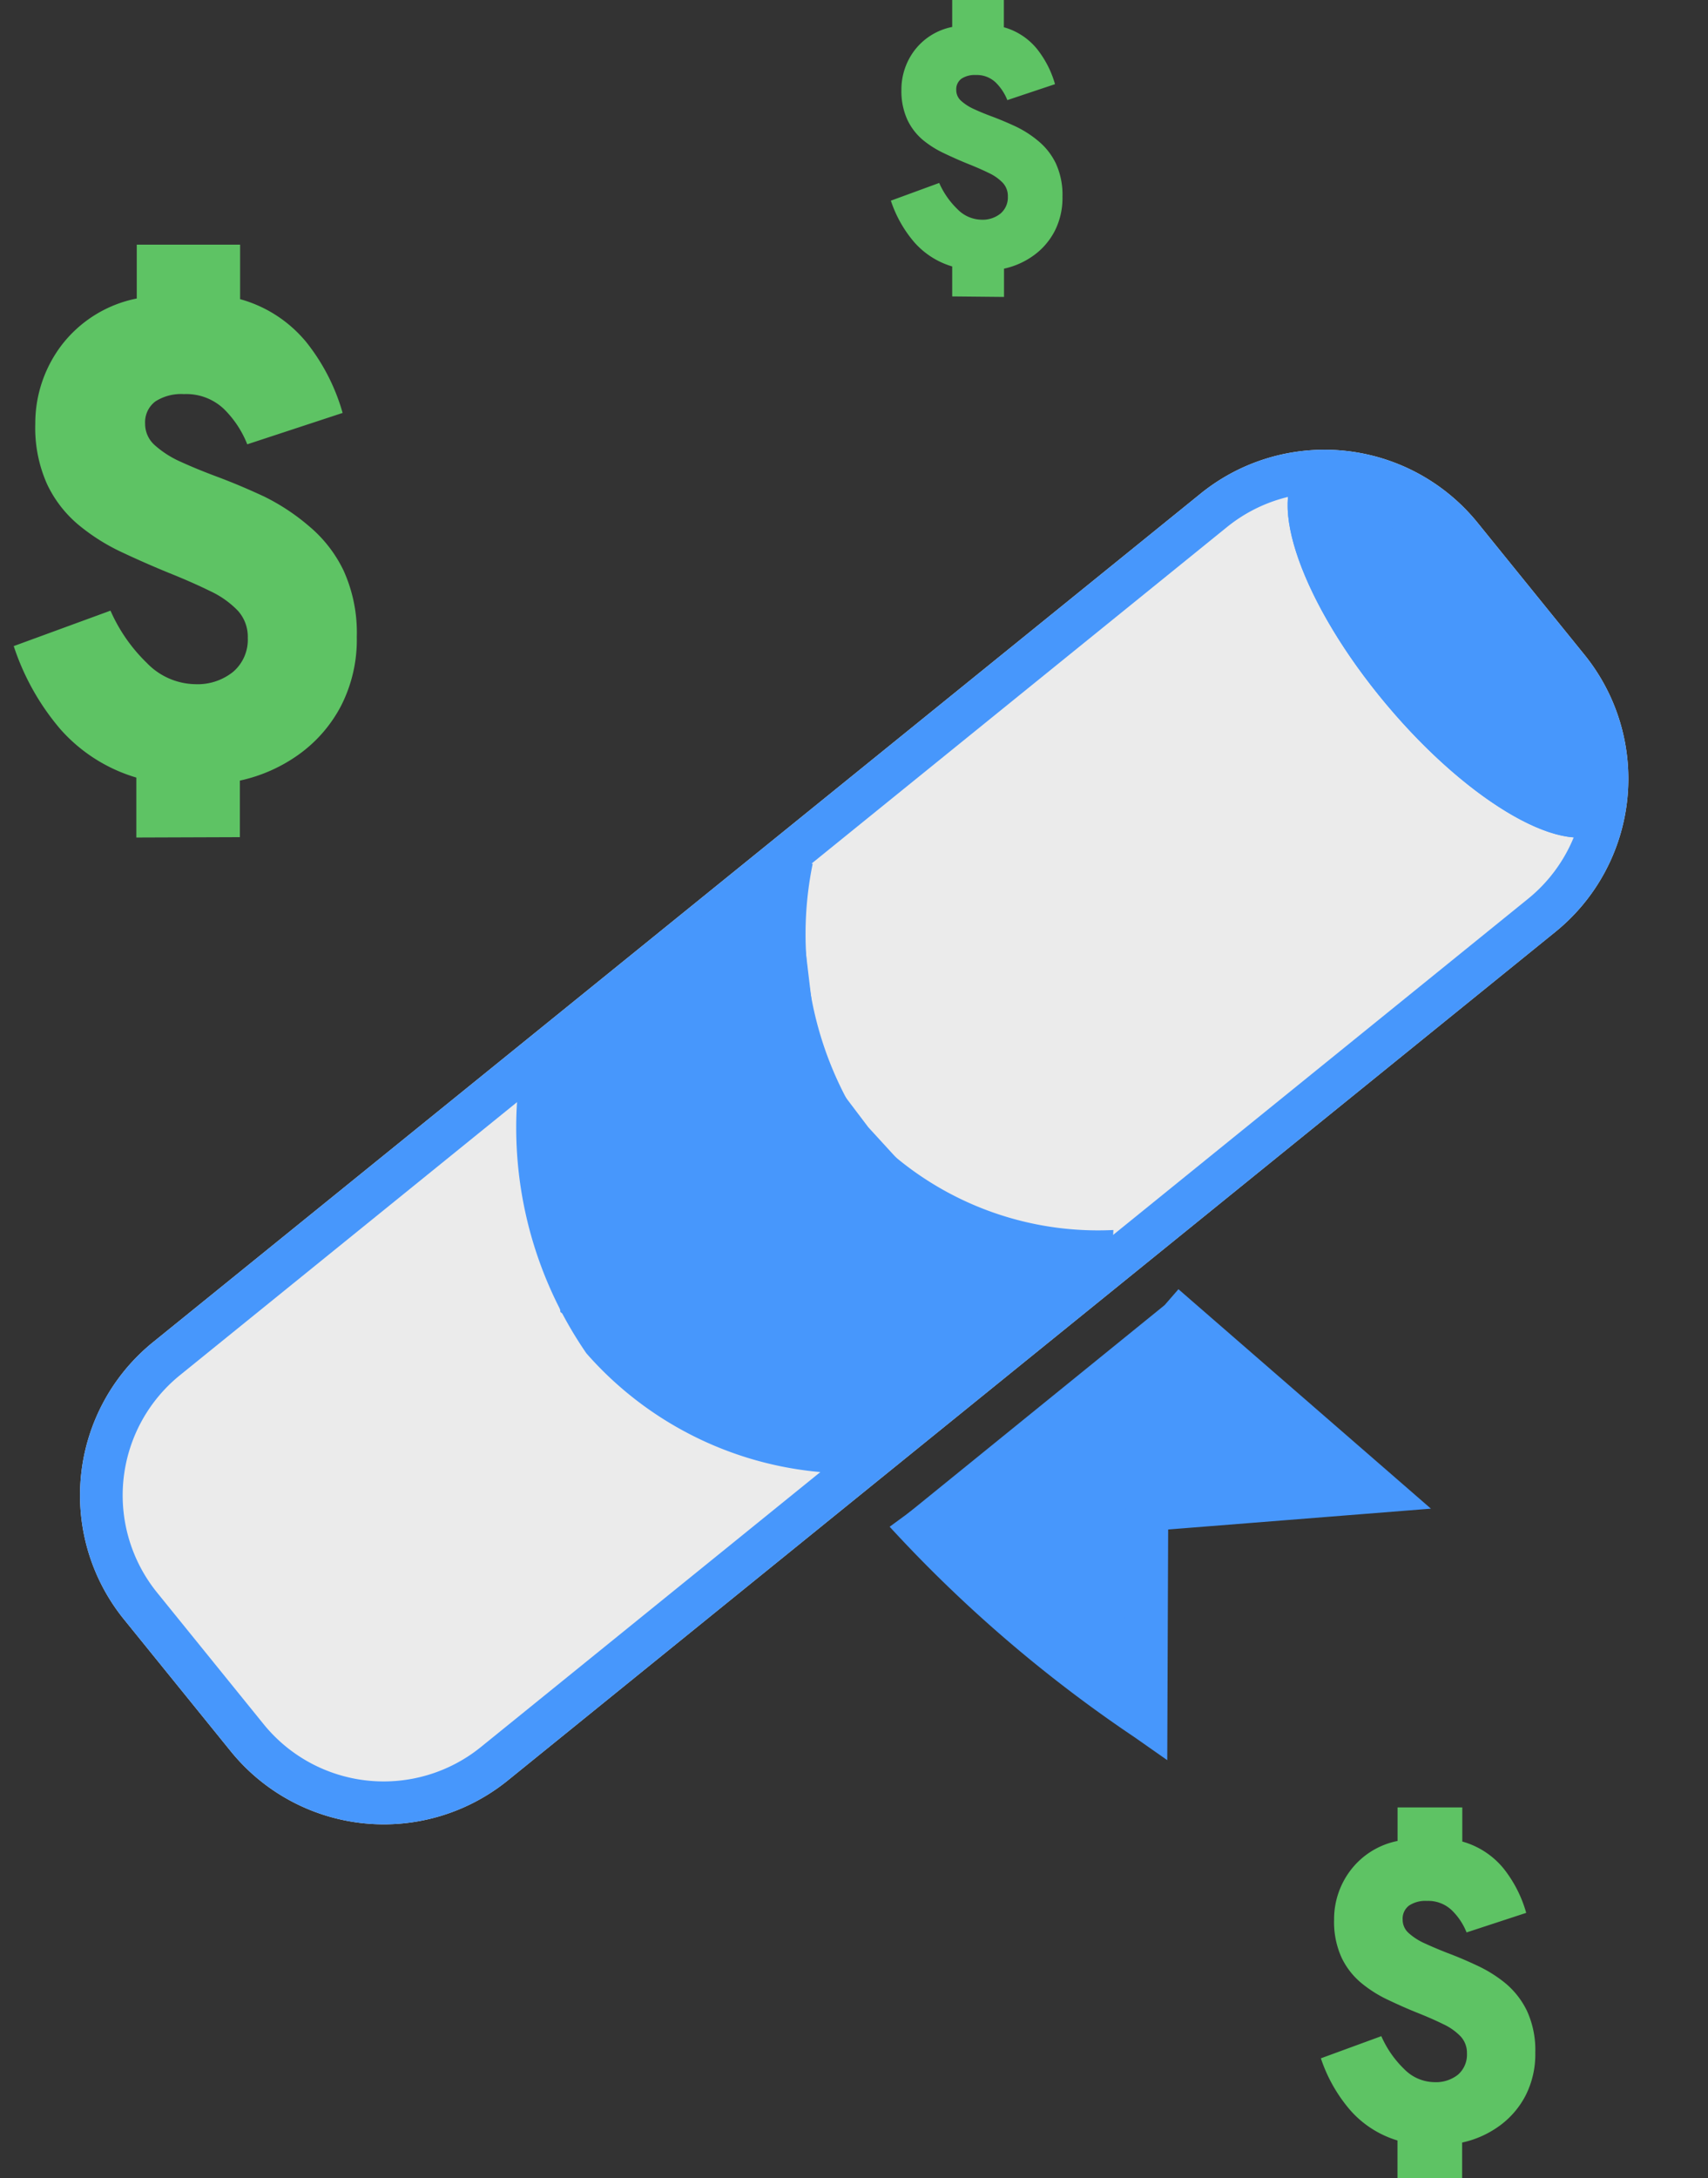 <svg xmlns="http://www.w3.org/2000/svg" width="23.141" height="29.5" viewBox="0 0 23.141 29.5"><rect x="0" y="0" width="23.141" height="29.5" fill="#333333" stroke="none"/><g transform="translate(-300.614 -2369.744)"><g transform="translate(298.072 2380.74) rotate(-16)"><g transform="translate(0 0)"><path d="M2.669,0H20.927A2.669,2.669,0,0,1,23.6,2.669v2.3a2.669,2.669,0,0,1-2.669,2.669H2.669A2.669,2.669,0,0,1,0,4.965v-2.3A2.669,2.669,0,0,1,2.669,0Z" transform="translate(0 9.22) rotate(-23)" fill="#ebebeb"/><path d="M2.669.577A2.094,2.094,0,0,0,.577,2.669v2.3A2.094,2.094,0,0,0,2.669,7.057H20.927a2.094,2.094,0,0,0,2.092-2.092v-2.3A2.094,2.094,0,0,0,20.927.577H2.669m0-.577H20.927A2.669,2.669,0,0,1,23.6,2.669v2.3a2.669,2.669,0,0,1-2.669,2.669H2.669A2.669,2.669,0,0,1,0,4.965v-2.3A2.669,2.669,0,0,1,2.669,0Z" transform="translate(0 9.22) rotate(-23)" fill="#4797fc"/><ellipse cx="1.192" cy="3.201" rx="1.192" ry="3.201" transform="translate(19.599 1.556) rotate(-24)" fill="#4797fc"/><path d="M1.192.6A4.23,4.23,0,0,0,.577,3.2a4.23,4.23,0,0,0,.615,2.6,4.23,4.23,0,0,0,.615-2.6A4.23,4.23,0,0,0,1.192.6m0-.6c.658,0,1.192,1.433,1.192,3.2S1.851,6.4,1.192,6.4,0,4.968,0,3.2.534,0,1.192,0Z" transform="translate(19.599 1.556) rotate(-24)" fill="#4797fc"/><path d="M4.8,5.583a4.825,4.825,0,0,1-3.884-1.6A5.258,5.258,0,0,1,.092,0L.656.118.374.059.656.118a4.752,4.752,0,0,0,.718,3.509,4.287,4.287,0,0,0,3.442,1.38Z" transform="translate(12.241 4.107) rotate(17)" fill="#4797fc"/><path d="M4.783,5.553A4.774,4.774,0,0,1,1,3.994,5.39,5.39,0,0,1,.065,0L.633.1a4.884,4.884,0,0,0,.811,3.53A4.233,4.233,0,0,0,4.8,4.976Z" transform="translate(8.27 5.828) rotate(17)" fill="#4797fc"/><path d="M0,1.759A18.626,18.626,0,0,0,2.348,5.325L3.138,2.6l3.092.627L4.134,0" transform="translate(11.632 11.474)" fill="#4797fc"/><path d="M2.744,6.09,2.4,5.665A18.535,18.535,0,0,1,0,2.014l.543-.2A15.211,15.211,0,0,0,2.5,4.865L3.206,2.42l2.679.543L4.164.314,4.648,0,7.117,3.8l-3.5-.71Z" transform="translate(11.361 11.317)" fill="#4797fc"/><path d="M.883,1.416,3.6.229,4.126,0,4.082.213,4.066.272,3.7,2.539l.431,1.119L4.74,4.887,6.451,5.995h0L3.516,7.549l-1.44-.323L0,4.713.467,1.5" transform="translate(8.179 4.509)" fill="#4797fc"/><path d="M3.861,8.34l-1.64-.368L0,5.285.485,1.941l.571.083L.608,5.114,2.54,7.453l1.239.278L6.186,6.456,4.821,5.573,4.162,4.249,3.7,3.056,4.043.97,1.3,2.166l-.231-.529L4.822,0,4.664.779,4.651.821,4.3,2.995l.4,1.034.571,1.146L7.324,6.506Z" transform="translate(7.875 4.022)" fill="#4797fc"/></g></g><path d="M2.461,9.518V8.706a2.21,2.21,0,0,1-1.027-.653A3.329,3.329,0,0,1,.8,6.925l1.311-.48a2.234,2.234,0,0,0,.492.708.932.932,0,0,0,.653.288.769.769,0,0,0,.515-.166.572.572,0,0,0,.2-.462.524.524,0,0,0-.136-.369,1.26,1.26,0,0,0-.376-.265q-.24-.118-.549-.242-.328-.134-.651-.286a2.727,2.727,0,0,1-.586-.372,1.62,1.62,0,0,1-.422-.549,1.866,1.866,0,0,1-.159-.815,1.75,1.75,0,0,1,.353-1.061,1.7,1.7,0,0,1,1.022-.637V1.488h1.4v.738a1.77,1.77,0,0,1,.9.586,2.732,2.732,0,0,1,.489.955l-1.292.425a1.38,1.38,0,0,0-.318-.48.74.74,0,0,0-.54-.2.645.645,0,0,0-.388.1.353.353,0,0,0-.138.3.386.386,0,0,0,.132.293,1.339,1.339,0,0,0,.351.224q.219.1.487.2.309.115.642.27A2.891,2.891,0,0,1,4.8,5.3a1.8,1.8,0,0,1,.468.6,2.034,2.034,0,0,1,.18.9,1.966,1.966,0,0,1-.212.932,1.884,1.884,0,0,1-.572.66,2.149,2.149,0,0,1-.8.355v.766Z" transform="translate(300 2371.57)" fill="#5ec364"/><path d="M1.538,6.2V5.691A1.381,1.381,0,0,1,.9,5.283a2.081,2.081,0,0,1-.4-.705l.819-.3a1.4,1.4,0,0,0,.307.443.583.583,0,0,0,.408.18.481.481,0,0,0,.322-.1.358.358,0,0,0,.123-.288.327.327,0,0,0-.085-.231.787.787,0,0,0-.235-.166q-.15-.074-.343-.151t-.407-.179a1.7,1.7,0,0,1-.366-.232,1.012,1.012,0,0,1-.264-.343,1.166,1.166,0,0,1-.1-.509A1.094,1.094,0,0,1,.9,2.034a1.06,1.06,0,0,1,.639-.4V1.18h.877v.462a1.106,1.106,0,0,1,.56.366,1.707,1.707,0,0,1,.306.6l-.808.265a.862.862,0,0,0-.2-.3.462.462,0,0,0-.337-.127.4.4,0,0,0-.242.063.221.221,0,0,0-.087.19.241.241,0,0,0,.082.183.837.837,0,0,0,.219.14q.137.063.3.127.193.072.4.169A1.807,1.807,0,0,1,3,3.561a1.125,1.125,0,0,1,.293.376,1.271,1.271,0,0,1,.112.565,1.229,1.229,0,0,1-.133.583,1.177,1.177,0,0,1-.358.412,1.343,1.343,0,0,1-.5.222V6.2Z" transform="translate(318.01 2393.045)" fill="#5ec364"/><path d="M1.231,4.759V4.353a1.1,1.1,0,0,1-.513-.327A1.665,1.665,0,0,1,.4,3.462l.655-.24a1.117,1.117,0,0,0,.246.354.466.466,0,0,0,.327.144.385.385,0,0,0,.257-.083.286.286,0,0,0,.1-.231.262.262,0,0,0-.068-.185.63.63,0,0,0-.188-.133q-.12-.059-.275-.121t-.325-.143A1.364,1.364,0,0,1,.834,2.64a.81.81,0,0,1-.211-.275.933.933,0,0,1-.08-.407A.875.875,0,0,1,.72,1.427a.848.848,0,0,1,.511-.318V.744h.7v.369a.885.885,0,0,1,.448.293,1.366,1.366,0,0,1,.245.478L1.978,2.1a.69.69,0,0,0-.159-.24.37.37,0,0,0-.27-.1.323.323,0,0,0-.194.051.177.177,0,0,0-.069.152.193.193,0,0,0,.066.147.669.669,0,0,0,.175.112q.11.051.243.1.155.058.321.135a1.445,1.445,0,0,1,.31.2.9.9,0,0,1,.234.3,1.017,1.017,0,0,1,.09.452.983.983,0,0,1-.106.466.942.942,0,0,1-.286.33,1.074,1.074,0,0,1-.4.178v.383Z" transform="translate(312.284 2369)" fill="#5ec364"/></g></svg>